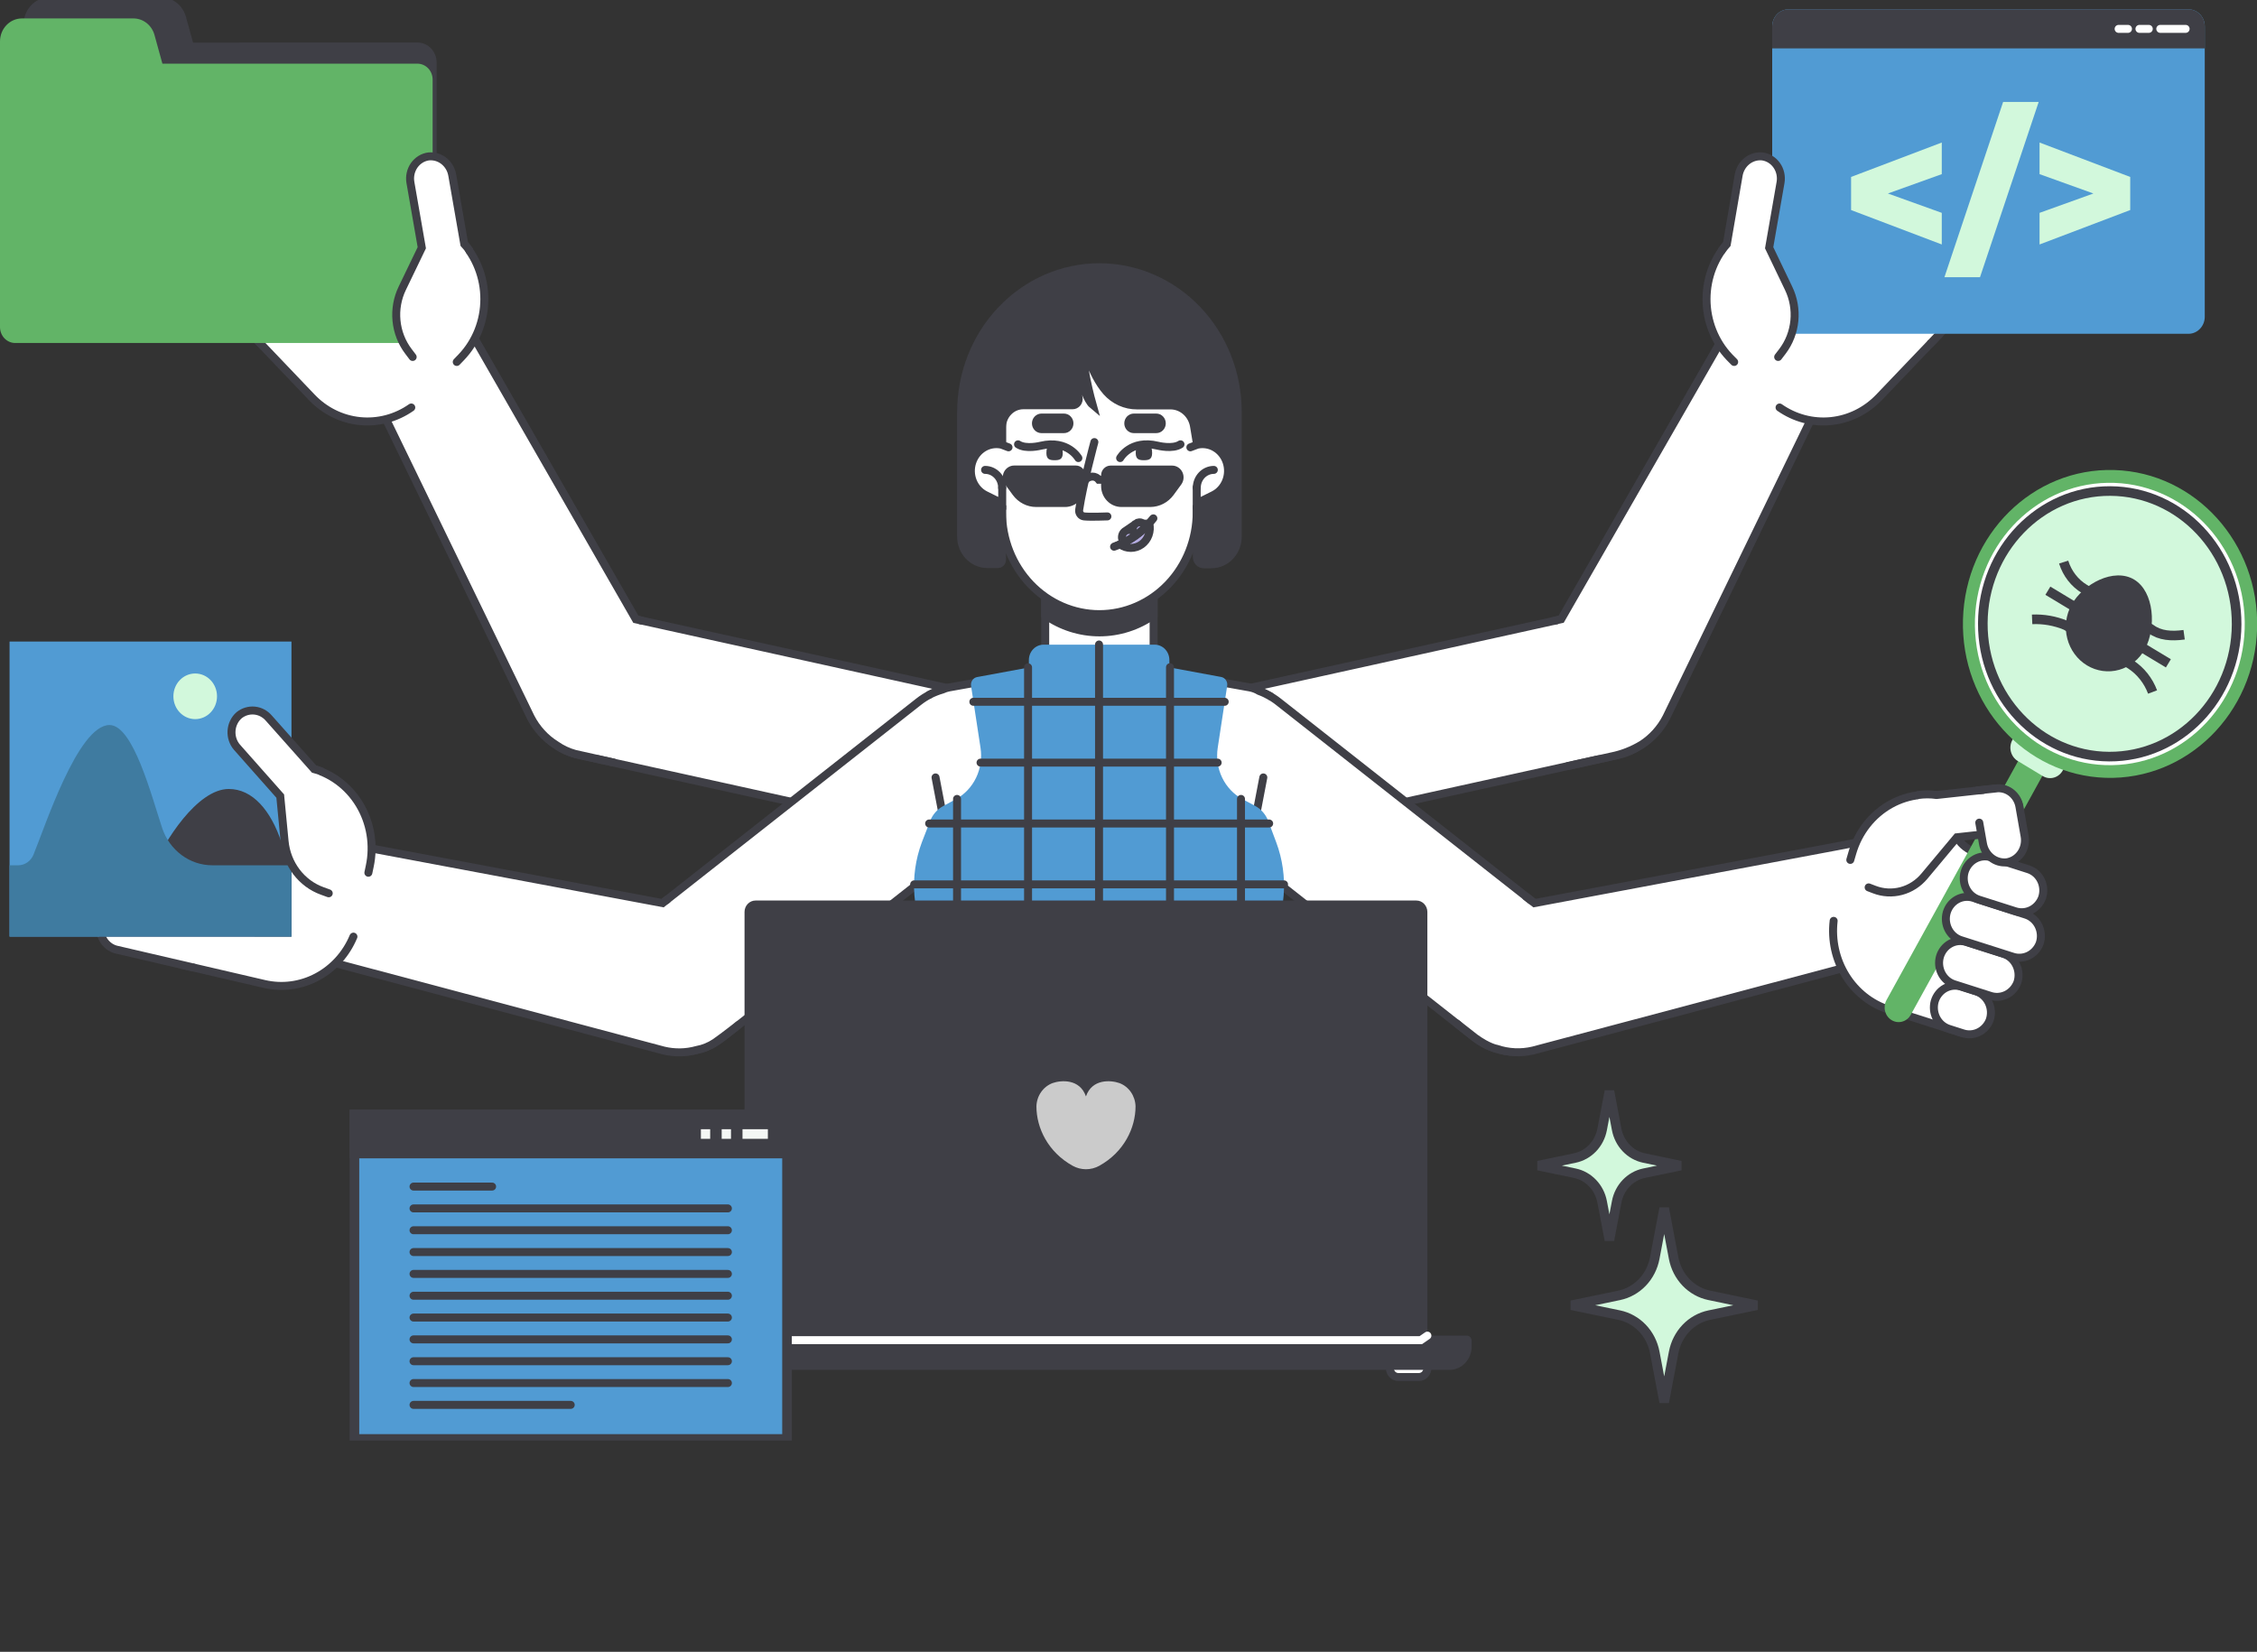 <?xml version="1.0" encoding="utf-8"?>
<svg xmlns="http://www.w3.org/2000/svg" fill="none" height="100%" overflow="visible" preserveAspectRatio="none" style="display: block;" viewBox="0 0 235 172" width="100%">
<rect x="0" y="0" width="235" height="172" fill="#333333" stroke="none"/>
<g id="Frame 8">
<g clip-path="url(#clip0_0_411)" id="staff-augmentation 1">
<path d="M54.723 69.684C54.917 68.712 55.292 67.79 55.827 66.97C56.362 66.15 57.046 65.448 57.841 64.905C58.635 64.362 59.524 63.989 60.457 63.806C61.39 63.623 62.348 63.635 63.276 63.84L98.834 71.687C100.707 72.097 102.347 73.269 103.394 74.944C104.441 76.62 104.809 78.662 104.417 80.622C104.025 82.582 102.905 84.299 101.304 85.394C99.703 86.49 97.751 86.875 95.879 86.465L60.308 78.622C59.38 78.419 58.5 78.027 57.717 77.468C56.934 76.909 56.264 76.194 55.746 75.364C55.227 74.534 54.87 73.605 54.694 72.631C54.519 71.656 54.529 70.655 54.723 69.684Z" fill="white" id="Vector" stroke="#3F3F46" stroke-linecap="round" stroke-width="0.83"/>
<path d="M65.17 106.504C64.019 104.905 63.521 102.892 63.787 100.909C64.053 98.926 65.061 97.135 66.589 95.929L95.647 73.072C96.404 72.476 97.265 72.041 98.182 71.793C99.099 71.544 100.054 71.488 100.992 71.626C101.93 71.763 102.833 72.093 103.649 72.596C104.466 73.099 105.179 73.766 105.749 74.558C106.319 75.349 106.735 76.251 106.972 77.21C107.209 78.17 107.264 79.169 107.132 80.151C107 81.132 106.685 82.077 106.204 82.931C105.723 83.786 105.087 84.532 104.33 85.129L75.272 108.002C74.515 108.599 73.653 109.033 72.736 109.281C71.818 109.528 70.863 109.584 69.924 109.445C68.986 109.306 68.083 108.974 67.268 108.47C66.452 107.965 65.739 107.297 65.17 106.504Z" fill="white" id="Vector_2" stroke="#3F3F46" stroke-linecap="round" stroke-width="0.83"/>
<path d="M174.033 69.684C173.84 68.712 173.465 67.79 172.93 66.97C172.395 66.15 171.71 65.448 170.916 64.905C170.121 64.362 169.232 63.989 168.299 63.806C167.367 63.623 166.409 63.635 165.48 63.84L129.907 71.687C128.034 72.097 126.394 73.269 125.347 74.946C124.3 76.622 123.933 78.664 124.325 80.624C124.717 82.584 125.837 84.3 127.439 85.395C129.041 86.491 130.993 86.876 132.865 86.465L168.436 78.622C169.364 78.419 170.246 78.028 171.029 77.469C171.813 76.911 172.484 76.196 173.004 75.366C173.524 74.537 173.882 73.608 174.059 72.633C174.235 71.658 174.227 70.656 174.033 69.684Z" fill="white" id="Vector_3" stroke="#3F3F46" stroke-linecap="round" stroke-width="0.83"/>
<path d="M163.586 106.504C164.738 104.905 165.235 102.892 164.969 100.909C164.703 98.926 163.695 97.135 162.167 95.929L133.109 73.072C132.353 72.475 131.491 72.04 130.574 71.792C129.657 71.543 128.702 71.487 127.764 71.624C126.826 71.762 125.922 72.092 125.106 72.595C124.29 73.098 123.576 73.764 123.006 74.556C122.435 75.347 122.019 76.249 121.782 77.209C121.545 78.168 121.49 79.168 121.622 80.15C121.753 81.131 122.069 82.076 122.549 82.931C123.03 83.785 123.667 84.532 124.423 85.129L153.481 108.002C154.238 108.598 155.101 109.033 156.019 109.28C156.936 109.527 157.892 109.583 158.83 109.444C159.768 109.304 160.671 108.973 161.488 108.469C162.304 107.964 163.017 107.297 163.586 106.504Z" fill="white" id="Vector_4" stroke="#3F3F46" stroke-linecap="round" stroke-width="0.83"/>
<path d="M116.611 50.408H112.332C110.397 50.408 108.828 52.049 108.828 54.074V70.284C108.828 72.309 110.397 73.951 112.332 73.951H116.611C118.546 73.951 120.115 72.309 120.115 70.284V54.074C120.115 52.049 118.546 50.408 116.611 50.408Z" fill="white" id="Vector_5" stroke="#3F3F46" stroke-linecap="round" stroke-width="0.83"/>
<path d="M116.615 50.408H112.332C111.403 50.408 110.511 50.794 109.854 51.482C109.197 52.169 108.828 53.102 108.828 54.074V64.052C110.498 65.223 112.462 65.848 114.472 65.848C116.481 65.848 118.446 65.223 120.115 64.052V54.074C120.115 53.102 119.746 52.17 119.09 51.483C118.434 50.795 117.543 50.409 116.615 50.408Z" fill="#3F3F46" id="Vector_6" stroke="#3F3F46" stroke-linecap="round" stroke-width="0.83"/>
<path d="M114.47 63.95C111.782 63.95 109.203 62.832 107.302 60.843C105.401 58.853 104.333 56.155 104.333 53.342V38.984C104.333 37.751 104.565 36.529 105.015 35.389C105.466 34.25 106.127 33.214 106.961 32.341C107.794 31.469 108.783 30.777 109.872 30.305C110.961 29.833 112.129 29.59 113.307 29.59H115.623C118.004 29.59 120.288 30.579 121.971 32.341C123.655 34.103 124.601 36.493 124.601 38.984V53.342C124.601 56.154 123.533 58.851 121.634 60.84C119.734 62.829 117.157 63.948 114.47 63.95Z" fill="white" id="Vector_7" stroke="#3F3F46" stroke-linecap="round" stroke-width="0.83"/>
<path d="M100.069 42.873V55.867C100.069 56.628 100.358 57.357 100.872 57.895C101.386 58.433 102.083 58.735 102.81 58.735H103.902C104.015 58.735 104.124 58.688 104.204 58.605C104.284 58.522 104.329 58.409 104.33 58.291V44.52C104.33 43.905 104.564 43.315 104.98 42.88C105.395 42.444 105.959 42.2 106.547 42.2H111.663C111.761 42.203 111.857 42.182 111.946 42.139C112.034 42.097 112.112 42.033 112.174 41.954C112.235 41.875 112.278 41.782 112.299 41.683C112.321 41.583 112.32 41.48 112.297 41.381C111.98 39.936 111.381 36.985 111.625 35.845C111.625 35.845 112.687 41.248 113.76 42.144C113.76 42.144 112.344 37.128 112.864 35.716C112.864 35.716 113.517 38.855 115.211 40.781C115.616 41.236 116.106 41.599 116.652 41.846C117.197 42.093 117.785 42.219 118.379 42.216H121.927C122.507 42.231 123.065 42.457 123.503 42.856C123.94 43.255 124.231 43.801 124.325 44.401L124.613 46.135V58.002C124.613 58.203 124.689 58.395 124.825 58.537C124.96 58.679 125.144 58.758 125.335 58.758H126.134C126.86 58.758 127.557 58.456 128.071 57.918C128.585 57.381 128.874 56.651 128.874 55.891V42.896C128.874 38.899 127.357 35.066 124.656 32.24C121.955 29.414 118.292 27.826 114.473 27.826C110.654 27.826 106.991 29.414 104.29 32.24C101.59 35.066 100.073 38.899 100.073 42.896L100.069 42.873Z" fill="#3F3F46" id="Vector_8" stroke="#3F3F46" stroke-linecap="round" stroke-width="0.83"/>
<path d="M113.947 46.032C113.947 46.032 112.763 50.411 112.363 53.083C112.351 53.163 112.355 53.245 112.374 53.324C112.393 53.402 112.427 53.476 112.474 53.54C112.521 53.605 112.581 53.659 112.648 53.699C112.716 53.738 112.79 53.764 112.867 53.773C113.463 53.845 115.303 53.773 115.303 53.773" id="Vector_9" stroke="#3F3F46" stroke-linecap="round" stroke-width="0.83"/>
<path d="M120.391 44.686H118.053C117.977 44.686 117.902 44.67 117.832 44.64C117.762 44.61 117.699 44.565 117.645 44.509C117.592 44.453 117.549 44.387 117.52 44.314C117.491 44.24 117.476 44.162 117.476 44.083C117.476 44.004 117.491 43.925 117.52 43.852C117.549 43.779 117.592 43.712 117.645 43.656C117.699 43.6 117.762 43.556 117.832 43.525C117.902 43.495 117.977 43.479 118.053 43.479H120.391C120.466 43.479 120.541 43.495 120.611 43.525C120.681 43.556 120.745 43.6 120.798 43.656C120.852 43.712 120.894 43.779 120.923 43.852C120.952 43.925 120.967 44.004 120.967 44.083C120.967 44.162 120.952 44.24 120.923 44.314C120.894 44.387 120.852 44.453 120.798 44.509C120.745 44.565 120.681 44.61 120.611 44.64C120.541 44.67 120.466 44.686 120.391 44.686Z" fill="#3F3F46" id="Vector_10" stroke="#3F3F46" stroke-linecap="round" stroke-width="0.83"/>
<path d="M110.776 44.686H108.439C108.363 44.686 108.288 44.67 108.218 44.64C108.148 44.61 108.084 44.565 108.031 44.509C107.977 44.453 107.935 44.387 107.906 44.314C107.877 44.24 107.862 44.162 107.862 44.083C107.862 44.004 107.877 43.925 107.906 43.852C107.935 43.779 107.977 43.712 108.031 43.656C108.084 43.6 108.148 43.556 108.218 43.525C108.288 43.495 108.363 43.479 108.439 43.479H110.776C110.852 43.479 110.927 43.495 110.997 43.525C111.067 43.556 111.131 43.6 111.184 43.656C111.238 43.712 111.28 43.779 111.309 43.852C111.338 43.925 111.353 44.004 111.353 44.083C111.353 44.162 111.338 44.24 111.309 44.314C111.28 44.387 111.238 44.453 111.184 44.509C111.131 44.565 111.067 44.61 110.997 44.64C110.927 44.67 110.852 44.686 110.776 44.686Z" fill="#3F3F46" id="Vector_11" stroke="#3F3F46" stroke-linecap="round" stroke-width="0.83"/>
<path d="M119.96 47.176C119.96 47.855 119.576 47.922 119.104 47.922C118.632 47.922 118.252 47.855 118.252 47.176C118.252 46.264 118.636 46.264 119.104 46.264C119.573 46.264 119.96 46.274 119.96 47.176Z" fill="#3F3F46" id="Vector_12"/>
<path d="M116.627 47.699C116.627 47.699 117.72 45.73 120.536 46.407C120.536 46.407 122.095 46.808 122.912 46.264" id="Vector_13" stroke="#3F3F46" stroke-linecap="round" stroke-width="0.83"/>
<path d="M108.952 47.176C108.952 47.855 109.332 47.922 109.804 47.922C110.276 47.922 110.656 47.855 110.656 47.176C110.656 46.264 110.276 46.264 109.804 46.264C109.332 46.264 108.952 46.274 108.952 47.176Z" fill="#3F3F46" id="Vector_14"/>
<path d="M112.281 47.699C112.281 47.699 111.188 45.747 108.372 46.41C108.372 46.41 106.814 46.811 105.999 46.267" id="Vector_15" stroke="#3F3F46" stroke-linecap="round" stroke-width="0.83"/>
<path d="M118.246 54.528C118.129 54.614 118.038 54.733 117.985 54.871C117.931 55.009 117.918 55.161 117.945 55.307C117.804 55.211 117.636 55.169 117.469 55.187C117.302 55.206 117.146 55.285 117.028 55.41C116.91 55.535 116.837 55.699 116.821 55.874C116.805 56.049 116.848 56.224 116.941 56.37C117.035 56.516 117.174 56.624 117.335 56.675C117.496 56.726 117.669 56.718 117.824 56.651C117.979 56.584 118.108 56.462 118.188 56.308C118.267 56.153 118.294 55.974 118.262 55.801C118.373 55.875 118.501 55.915 118.633 55.918C118.764 55.922 118.894 55.887 119.009 55.82C119.123 55.752 119.218 55.653 119.283 55.533C119.348 55.414 119.381 55.278 119.378 55.14C119.376 55.002 119.337 54.868 119.268 54.752C119.198 54.635 119.099 54.54 118.982 54.477C118.865 54.415 118.734 54.386 118.603 54.395C118.471 54.404 118.345 54.45 118.237 54.528H118.246Z" fill="#B6ADE3" id="Vector_16" stroke="#3F3F46" stroke-linecap="round" stroke-width="0.83"/>
<path d="M116.618 56.686C116.948 56.926 117.34 57.054 117.741 57.054C118.143 57.055 118.535 56.927 118.866 56.688C119.196 56.45 119.45 56.111 119.592 55.718C119.734 55.325 119.759 54.896 119.662 54.489C118.804 55.434 117.767 56.183 116.618 56.686Z" fill="#B6ADE3" id="Vector_17" stroke="#3F3F46" stroke-linecap="round" stroke-width="0.83"/>
<path d="M115.997 56.928C117.607 56.383 119.03 55.356 120.09 53.975" id="Vector_18" stroke="#3F3F46" stroke-linecap="round" stroke-width="0.83"/>
<path d="M126.349 51.545L124.176 52.622C123.859 52.792 123.512 52.894 123.157 52.922C122.802 52.949 122.445 52.902 122.107 52.782C121.77 52.662 121.458 52.473 121.192 52.225C120.926 51.977 120.71 51.676 120.557 51.339C120.404 51.002 120.318 50.636 120.303 50.264C120.287 49.891 120.344 49.519 120.469 49.17C120.594 48.82 120.784 48.501 121.029 48.23C121.274 47.959 121.569 47.743 121.895 47.593L124.062 46.516C124.379 46.346 124.726 46.244 125.081 46.216C125.436 46.189 125.793 46.236 126.131 46.356C126.469 46.476 126.78 46.665 127.046 46.913C127.312 47.161 127.528 47.462 127.681 47.799C127.834 48.136 127.92 48.502 127.935 48.874C127.951 49.247 127.894 49.619 127.769 49.968C127.645 50.318 127.454 50.637 127.209 50.908C126.964 51.179 126.669 51.395 126.343 51.545H126.349Z" fill="white" id="Vector_19"/>
<path d="M123.942 46.579L124.67 46.304C125.307 46.168 125.969 46.28 126.531 46.62C127.094 46.959 127.519 47.503 127.725 48.147C127.932 48.792 127.906 49.493 127.652 50.119C127.399 50.745 126.935 51.252 126.349 51.545L124.601 52.413V50.756" id="Vector_20" stroke="#3F3F46" stroke-linecap="round" stroke-width="0.83"/>
<path d="M124.61 50.789C124.61 50.296 124.797 49.824 125.129 49.475C125.462 49.127 125.913 48.93 126.384 48.929" id="Vector_21" stroke="#3F3F46" stroke-linecap="round" stroke-width="0.83"/>
<path d="M102.6 51.545L104.767 52.622C105.402 52.921 106.123 52.947 106.776 52.696C107.43 52.445 107.963 51.935 108.261 51.278C108.56 50.62 108.601 49.866 108.375 49.177C108.148 48.488 107.673 47.92 107.051 47.593L104.881 46.516C104.248 46.226 103.531 46.206 102.884 46.459C102.236 46.712 101.708 47.22 101.411 47.873C101.115 48.527 101.073 49.276 101.295 49.961C101.517 50.647 101.985 51.214 102.6 51.545Z" fill="white" id="Vector_22"/>
<path d="M105.008 46.579L104.279 46.304C103.643 46.168 102.981 46.28 102.418 46.62C101.856 46.959 101.431 47.503 101.225 48.147C101.018 48.792 101.044 49.493 101.297 50.119C101.551 50.745 102.014 51.252 102.6 51.545L104.352 52.413V50.756" id="Vector_23" stroke="#3F3F46" stroke-linecap="round" stroke-width="0.83"/>
<path d="M104.343 50.789C104.343 50.296 104.155 49.823 103.822 49.474C103.489 49.125 103.037 48.929 102.566 48.929" id="Vector_24" stroke="#3F3F46" stroke-linecap="round" stroke-width="0.83"/>
<path d="M119.77 52.377H116.757C116.307 52.376 115.876 52.188 115.559 51.855C115.241 51.522 115.062 51.071 115.062 50.6V49.489C115.064 49.334 115.123 49.185 115.228 49.074C115.333 48.963 115.474 48.9 115.623 48.896H122.044C122.189 48.896 122.331 48.939 122.453 49.019C122.576 49.099 122.675 49.214 122.739 49.349C122.803 49.485 122.829 49.637 122.815 49.788C122.801 49.938 122.747 50.082 122.659 50.202L121.857 51.3C121.611 51.633 121.294 51.904 120.932 52.091C120.571 52.277 120.173 52.375 119.77 52.377Z" fill="#3F3F46" id="Vector_25" stroke="#3F3F46" stroke-linecap="round" stroke-width="0.83"/>
<path d="M107.884 52.377H110.897C111.347 52.377 111.779 52.19 112.097 51.856C112.416 51.523 112.595 51.071 112.595 50.6V49.489C112.595 49.33 112.534 49.178 112.427 49.065C112.319 48.953 112.173 48.889 112.021 48.889H105.597C105.452 48.89 105.311 48.932 105.188 49.013C105.065 49.093 104.966 49.207 104.902 49.343C104.839 49.479 104.812 49.63 104.826 49.781C104.84 49.932 104.895 50.075 104.983 50.196L105.787 51.293C106.034 51.63 106.351 51.903 106.715 52.091C107.079 52.279 107.479 52.377 107.884 52.377Z" fill="#3F3F46" id="Vector_26" stroke="#3F3F46" stroke-linecap="round" stroke-width="0.83"/>
<path d="M112.595 49.957H113.016C113.11 49.854 113.223 49.772 113.349 49.715C113.474 49.658 113.608 49.627 113.745 49.625C113.874 49.623 114.002 49.652 114.118 49.71C114.235 49.767 114.338 49.852 114.419 49.957H115.053" id="Vector_27" stroke="#3F3F46" stroke-linecap="round" stroke-width="0.83"/>
<path d="M120.115 69.79L130.093 71.574C130.5 71.647 130.889 71.805 131.236 72.038C131.584 72.27 131.883 72.574 132.117 72.93C132.35 73.286 132.513 73.687 132.596 74.11C132.679 74.533 132.68 74.969 132.599 75.393L130.854 84.532L132.19 87.665C132.978 89.52 133.273 91.564 133.042 93.58C132.812 95.596 132.066 97.51 130.882 99.118L130.423 99.741L129.156 108.284L128.57 120.003H100.377L99.784 108.274L98.517 99.731L98.064 99.118C96.878 97.511 96.131 95.597 95.9 93.58C95.67 91.564 95.966 89.52 96.756 87.665L98.093 84.532L96.344 75.403C96.264 74.979 96.265 74.543 96.349 74.12C96.432 73.697 96.595 73.296 96.829 72.94C97.063 72.584 97.362 72.28 97.71 72.047C98.058 71.815 98.446 71.657 98.853 71.584L108.828 69.8L120.115 69.79Z" fill="white" id="Vector_28"/>
<path d="M132.263 72.496C131.896 72.283 131.513 72.103 131.117 71.959C130.8 71.768 130.454 71.638 130.093 71.574L120.115 69.79H108.828L98.853 71.574C98.6 71.619 98.353 71.697 98.118 71.806C97.644 71.944 97.184 72.128 96.743 72.356" id="Vector_29" stroke="#3F3F46" stroke-linecap="round" stroke-width="0.83"/>
<path d="M131.538 80.952L130.854 84.532L132.19 87.665C132.978 89.52 133.273 91.564 133.042 93.58C132.812 95.596 132.066 97.51 130.882 99.118L130.423 99.741L129.156 108.284L128.57 120.003H100.377L99.784 108.274L98.517 99.731L98.064 99.118C96.878 97.511 96.131 95.597 95.9 93.58C95.67 91.564 95.966 89.52 96.756 87.665L98.093 84.532L97.409 80.952" id="Vector_30" stroke="#3F3F46" stroke-linecap="round" stroke-width="0.83"/>
<path d="M132.881 87.708L132.054 85.5C131.799 84.82 131.317 84.26 130.698 83.922L129.355 83.206C128.447 82.711 127.711 81.93 127.25 80.973C126.79 80.015 126.628 78.931 126.789 77.872L127.775 71.408C127.807 71.199 127.758 70.984 127.639 70.812C127.52 70.64 127.341 70.524 127.141 70.49L121.756 69.496V68.726C121.756 68.303 121.595 67.896 121.309 67.597C121.022 67.297 120.634 67.129 120.229 67.129H108.654C108.249 67.129 107.861 67.297 107.574 67.597C107.288 67.896 107.127 68.303 107.127 68.726V69.505L101.742 70.5C101.542 70.535 101.362 70.651 101.244 70.824C101.125 70.997 101.076 71.211 101.108 71.421L102.094 77.882C102.255 78.941 102.093 80.025 101.633 80.983C101.173 81.94 100.436 82.721 99.528 83.216L98.185 83.949C97.566 84.287 97.084 84.847 96.829 85.527L95.983 87.708C95.326 89.464 95.061 91.354 95.21 93.233C95.358 95.113 95.915 96.932 96.838 98.551L97.7 100.063L98.774 108.268L99.407 119.986H129.457L130.09 108.268L131.164 100.063L132.026 98.551C132.949 96.932 133.506 95.113 133.654 93.233C133.803 91.354 133.538 89.464 132.881 87.708Z" fill="#519BD3" id="Vector_31"/>
<path d="M101.346 73.076H127.518" id="Vector_32" stroke="#3F3F46" stroke-linecap="round" stroke-width="0.83"/>
<path d="M102.094 79.411H126.783" id="Vector_33" stroke="#3F3F46" stroke-linecap="round" stroke-width="0.83"/>
<path d="M96.743 85.749H132.146" id="Vector_34" stroke="#3F3F46" stroke-linecap="round" stroke-width="0.83"/>
<path d="M95.182 92.087H133.695" id="Vector_35" stroke="#3F3F46" stroke-linecap="round" stroke-width="0.83"/>
<path d="M96.781 98.425H132.095" id="Vector_36" stroke="#3F3F46" stroke-linecap="round" stroke-width="0.83"/>
<path d="M98.327 104.764H130.493" id="Vector_37" stroke="#3F3F46" stroke-linecap="round" stroke-width="0.83"/>
<path d="M98.939 111.102H129.938" id="Vector_38" stroke="#3F3F46" stroke-linecap="round" stroke-width="0.83"/>
<path d="M99.278 117.44H129.599" id="Vector_39" stroke="#3F3F46" stroke-linecap="round" stroke-width="0.83"/>
<path d="M99.648 83.19V119.986" id="Vector_40" stroke="#3F3F46" stroke-linecap="round" stroke-width="0.83"/>
<path d="M107.042 69.486V119.986" id="Vector_41" stroke="#3F3F46" stroke-linecap="round" stroke-width="0.83"/>
<path d="M114.432 67.109V119.986" id="Vector_42" stroke="#3F3F46" stroke-linecap="round" stroke-width="0.83"/>
<path d="M121.822 69.476V119.986" id="Vector_43" stroke="#3F3F46" stroke-linecap="round" stroke-width="0.83"/>
<path d="M129.213 83.19V119.986" id="Vector_44" stroke="#3F3F46" stroke-linecap="round" stroke-width="0.83"/>
<path d="M65.031 77.737C65.864 77.264 66.6 76.625 67.197 75.856C67.794 75.086 68.24 74.201 68.51 73.25C68.781 72.3 68.869 71.303 68.771 70.317C68.673 69.331 68.39 68.375 67.939 67.503L49.319 35.076C47.418 31.41 44.307 29.046 40.804 31.032C37.3 33.017 36.904 37.128 38.802 40.774L55.252 74.683C55.702 75.556 56.312 76.327 57.048 76.953C57.783 77.579 58.629 78.047 59.537 78.331C60.445 78.614 61.398 78.708 62.34 78.606C63.283 78.504 64.197 78.208 65.031 77.737Z" fill="white" id="Vector_45"/>
<path d="M66.811 64.622L66.209 64.49L49.319 35.076C47.418 31.41 44.307 29.046 40.804 31.032C37.3 33.017 36.904 37.128 38.802 40.774L55.252 74.683C55.867 75.879 56.782 76.877 57.897 77.571C58.502 77.995 59.172 78.31 59.877 78.502C60.916 78.744 63.897 79.401 63.897 79.401" id="Vector_46" stroke="#3F3F46" stroke-linecap="round" stroke-width="0.83"/>
<path d="M77.746 103.686C77.955 102.719 77.98 101.719 77.819 100.741C77.658 99.764 77.315 98.83 76.809 97.992C76.303 97.153 75.644 96.428 74.87 95.856C74.096 95.284 73.222 94.878 72.298 94.659L36.718 87.983C32.831 87.065 29.08 87.963 28.203 92.031C27.325 96.098 30.015 99.108 33.904 100.027L69.12 109.395C70.045 109.613 71.002 109.639 71.936 109.47C72.87 109.301 73.763 108.941 74.564 108.411C75.365 107.881 76.058 107.191 76.604 106.38C77.15 105.569 77.538 104.654 77.746 103.686Z" fill="white" id="Vector_47"/>
<path d="M69.463 93.672L68.994 94.04L36.718 87.983C32.831 87.065 29.08 87.963 28.203 92.031C27.325 96.098 30.015 99.108 33.904 100.027L69.12 109.395C70.255 109.665 71.436 109.643 72.561 109.328C73.231 109.207 73.872 108.946 74.445 108.563C75.348 107.936 76.869 106.739 76.869 106.739" id="Vector_48" stroke="#3F3F46" stroke-linecap="round" stroke-width="0.83"/>
<path d="M163.725 77.737C162.892 77.264 162.156 76.625 161.559 75.856C160.962 75.086 160.516 74.201 160.246 73.25C159.976 72.3 159.887 71.303 159.985 70.317C160.083 69.331 160.366 68.375 160.817 67.503L179.438 35.076C181.338 31.41 184.449 29.046 187.953 31.032C191.456 33.017 191.852 37.128 189.955 40.774L173.504 74.693C173.053 75.565 172.443 76.335 171.707 76.96C170.971 77.585 170.125 78.052 169.217 78.335C168.309 78.617 167.357 78.71 166.415 78.607C165.472 78.505 164.558 78.209 163.725 77.737Z" fill="white" id="Vector_49"/>
<path d="M163.234 79.769L167.745 78.774C168.866 78.553 169.942 78.135 170.929 77.538C172.013 76.845 172.902 75.864 173.504 74.693L189.955 40.774C191.855 37.108 191.456 33.007 187.953 31.022C184.449 29.036 181.335 31.4 179.438 35.066L162.547 64.48L161.828 64.639" id="Vector_50" stroke="#3F3F46" stroke-linecap="round" stroke-width="0.83"/>
<path d="M151.007 103.686C150.798 102.719 150.773 101.719 150.934 100.741C151.095 99.764 151.438 98.83 151.944 97.992C152.45 97.153 153.109 96.428 153.883 95.856C154.657 95.284 155.531 94.878 156.455 94.659L192.039 87.983C195.926 87.065 199.676 87.963 200.554 92.031C201.431 96.098 198.742 99.108 194.852 100.027L159.636 109.395C158.711 109.613 157.754 109.639 156.82 109.47C155.886 109.301 154.993 108.942 154.191 108.412C153.39 107.881 152.696 107.191 152.15 106.38C151.603 105.57 151.215 104.654 151.007 103.686Z" fill="white" id="Vector_51"/>
<path d="M151.694 106.584L153.576 108.062C154.989 109.083 155.822 109.206 155.822 109.206C157.05 109.623 158.364 109.686 159.623 109.388L194.842 100.027C198.729 99.108 201.419 96.098 200.544 92.031C199.67 87.963 195.916 87.058 192.029 87.983L159.763 94.04L158.904 93.377" id="Vector_52" stroke="#3F3F46" stroke-linecap="round" stroke-width="0.83"/>
<path d="M180.081 37.197L184.066 41.371C185.601 42.977 187.684 43.88 189.855 43.88C192.026 43.88 194.108 42.977 195.644 41.371L201.685 35.049L189.232 22.021L186.495 24.882C186.103 25.293 185.61 25.582 185.07 25.717C184.53 25.852 183.965 25.827 183.438 25.645L180.511 24.63L180.081 25.084C178.546 26.691 177.684 28.869 177.684 31.141C177.684 33.413 178.546 35.591 180.081 37.197Z" fill="white" id="Vector_53"/>
<path d="M185.288 42.432C186.864 43.539 188.758 44.039 190.647 43.847C192.535 43.655 194.302 42.782 195.644 41.378L201.685 35.056L189.232 22.028L186.495 24.889C186.103 25.3 185.61 25.589 185.07 25.724C184.53 25.858 183.965 25.833 183.438 25.651L180.511 24.637L180.081 25.091C178.546 26.698 177.684 28.876 177.684 31.148C177.684 33.419 178.546 35.598 180.081 37.204L180.562 37.691" id="Vector_54" stroke="#3F3F46" stroke-linecap="round" stroke-width="0.83"/>
<path d="M197.944 32.447L201.057 35.706L206.854 29.649C207.267 29.218 207.499 28.632 207.499 28.022C207.499 27.411 207.267 26.826 206.854 26.394C206.442 25.962 205.883 25.72 205.299 25.72C204.716 25.72 204.156 25.962 203.744 26.394L197.944 32.447Z" fill="white" id="Vector_55"/>
<path d="M201.057 35.706L206.854 29.649C207.267 29.218 207.499 28.632 207.499 28.022C207.499 27.411 207.267 26.826 206.854 26.394C206.442 25.962 205.883 25.72 205.299 25.72C204.716 25.72 204.156 25.962 203.744 26.394L197.944 32.447" id="Vector_56" stroke="#3F3F46" stroke-linecap="round" stroke-width="0.83"/>
<path d="M194.833 29.189L197.944 32.447L206.398 23.603C206.645 23.4 206.847 23.145 206.992 22.854C207.137 22.564 207.222 22.244 207.24 21.917C207.259 21.59 207.211 21.262 207.1 20.955C206.988 20.649 206.816 20.37 206.595 20.139C206.373 19.907 206.107 19.727 205.814 19.61C205.521 19.494 205.208 19.444 204.895 19.463C204.583 19.482 204.277 19.571 204 19.723C203.722 19.875 203.478 20.086 203.284 20.344L194.833 29.189Z" fill="white" id="Vector_57"/>
<path d="M197.944 32.447L206.398 23.603C206.645 23.4 206.847 23.145 206.992 22.854C207.137 22.564 207.222 22.244 207.24 21.917C207.259 21.59 207.211 21.262 207.1 20.955C206.988 20.649 206.816 20.37 206.595 20.139C206.373 19.907 206.107 19.727 205.814 19.61C205.521 19.494 205.208 19.444 204.895 19.463C204.583 19.482 204.277 19.571 204 19.723C203.722 19.875 203.478 20.086 203.284 20.344L194.833 29.189" id="Vector_58" stroke="#3F3F46" stroke-linecap="round" stroke-width="0.83"/>
<path d="M191.719 25.933L194.833 29.189L204.475 19.098C204.689 18.886 204.86 18.631 204.978 18.349C205.096 18.067 205.159 17.764 205.163 17.456C205.167 17.148 205.112 16.842 205.001 16.557C204.89 16.272 204.726 16.012 204.518 15.795C204.31 15.577 204.062 15.405 203.789 15.29C203.516 15.174 203.224 15.117 202.93 15.121C202.636 15.126 202.345 15.192 202.076 15.316C201.807 15.439 201.564 15.618 201.362 15.842L191.719 25.933Z" fill="white" id="Vector_59"/>
<path d="M194.833 29.189L204.475 19.098C204.689 18.886 204.86 18.631 204.978 18.349C205.096 18.067 205.159 17.764 205.163 17.456C205.167 17.148 205.112 16.842 205.001 16.557C204.89 16.272 204.726 16.012 204.518 15.795C204.31 15.577 204.062 15.405 203.789 15.29C203.516 15.174 203.224 15.117 202.93 15.121C202.636 15.126 202.345 15.192 202.076 15.316C201.807 15.439 201.564 15.618 201.362 15.842L191.719 25.933" id="Vector_60" stroke="#3F3F46" stroke-linecap="round" stroke-width="0.83"/>
<path d="M188.605 22.674L191.719 25.933L200.171 17.085C200.375 16.872 200.537 16.618 200.647 16.339C200.758 16.059 200.815 15.76 200.815 15.458C200.815 15.155 200.758 14.856 200.647 14.577C200.537 14.298 200.375 14.044 200.171 13.83C199.966 13.616 199.724 13.447 199.457 13.331C199.19 13.216 198.904 13.156 198.615 13.156C198.326 13.156 198.04 13.216 197.773 13.331C197.507 13.447 197.264 13.616 197.06 13.83L188.605 22.674Z" fill="white" id="Vector_61"/>
<path d="M191.719 25.933L200.171 17.085C200.375 16.872 200.537 16.618 200.647 16.339C200.758 16.059 200.815 15.76 200.815 15.458C200.815 15.155 200.758 14.856 200.647 14.577C200.537 14.298 200.375 14.044 200.171 13.83C199.966 13.616 199.724 13.447 199.457 13.331C199.19 13.216 198.904 13.156 198.615 13.156C198.326 13.156 198.04 13.216 197.773 13.331C197.507 13.447 197.264 13.616 197.06 13.83L188.605 22.674" id="Vector_62" stroke="#3F3F46" stroke-linecap="round" stroke-width="0.83"/>
<path d="M227.863 0.971H186.22C185.282 0.971 184.522 1.767 184.522 2.748V32.981C184.522 33.962 185.282 34.758 186.22 34.758H227.863C228.801 34.758 229.561 33.962 229.561 32.981V2.748C229.561 1.767 228.801 0.971 227.863 0.971Z" fill="#519BD3" id="Vector_63"/>
<path d="M202.179 18.133L196.569 20.148L202.179 22.164V25.456L192.736 21.872V18.425L202.179 14.841V18.133Z" fill="#D2F8DC" id="Vector_64"/>
<path d="M208.565 10.618H212.268L206.158 28.867H202.454L208.565 10.618Z" fill="#D2F8DC" id="Vector_65"/>
<path d="M221.8 18.425V21.872L212.36 25.456V22.164L217.967 20.148L212.36 18.133V14.841L221.8 18.425Z" fill="#D2F8DC" id="Vector_66"/>
<path d="M186.22 0.971H227.863C228.313 0.971 228.745 1.158 229.064 1.492C229.382 1.825 229.561 2.277 229.561 2.748V5.039H184.522V2.748C184.522 2.277 184.701 1.825 185.019 1.492C185.338 1.158 185.769 0.971 186.22 0.971Z" fill="#3F3F46" id="Vector_67"/>
<path d="M224.93 3.007H227.568" id="Vector_68" stroke="white" stroke-linecap="round" stroke-width="0.83"/>
<path d="M222.76 3.007H223.732" id="Vector_69" stroke="white" stroke-linecap="round" stroke-width="0.83"/>
<path d="M220.593 3.007H221.566" id="Vector_70" stroke="white" stroke-linecap="round" stroke-width="0.83"/>
<path d="M179.235 28.642L182.719 37.171H185.152L185.605 36.578C186.299 35.662 186.727 34.557 186.839 33.394C186.951 32.232 186.743 31.06 186.239 30.017L184.205 25.797L185.371 19.114C185.486 18.519 185.38 17.901 185.076 17.384C184.771 16.868 184.29 16.492 183.73 16.333C183.439 16.263 183.138 16.255 182.844 16.309C182.55 16.364 182.27 16.48 182.02 16.65C181.77 16.821 181.556 17.042 181.39 17.302C181.223 17.561 181.109 17.853 181.053 18.16L179.235 28.642Z" fill="white" id="Vector_71"/>
<path d="M185.143 37.171L185.596 36.578C186.289 35.662 186.717 34.557 186.83 33.394C186.942 32.232 186.734 31.06 186.229 30.017L184.205 25.797L185.393 18.988C185.445 18.679 185.436 18.363 185.367 18.058C185.299 17.752 185.172 17.465 184.994 17.212C184.817 16.96 184.592 16.748 184.334 16.588C184.076 16.429 183.789 16.327 183.492 16.287C182.917 16.231 182.343 16.404 181.885 16.773C181.427 17.142 181.12 17.679 181.025 18.276L179.796 25.426C179.618 25.627 179.451 25.837 179.295 26.056" id="Vector_72" stroke="#3F3F46" stroke-linecap="round" stroke-width="0.83"/>
<path d="M192.863 88.792L191.218 94.427C190.905 95.503 190.796 96.633 190.9 97.753C191.003 98.873 191.316 99.96 191.821 100.953C192.326 101.947 193.014 102.826 193.843 103.541C194.673 104.256 195.629 104.793 196.657 105.122L203.981 107.459L209.119 89.836L205.705 88.746C204.943 88.505 204.283 87.999 203.834 87.312C203.385 86.624 203.174 85.797 203.237 84.966L203.37 83.206L203.085 83.117C201.01 82.452 198.768 82.676 196.851 83.74C194.934 84.804 193.5 86.621 192.863 88.792Z" fill="white" id="Vector_73"/>
<path d="M190.921 95.886C190.686 97.887 191.132 99.91 192.182 101.601C193.231 103.292 194.815 104.542 196.657 105.132L203.981 107.469L209.119 89.836L205.705 88.746C204.943 88.505 204.282 87.999 203.834 87.312C203.385 86.624 203.174 85.797 203.237 84.966L203.37 83.206L203.085 83.117C202.057 82.788 200.977 82.675 199.907 82.783C198.837 82.891 197.798 83.219 196.849 83.748C195.9 84.276 195.06 84.995 194.376 85.864C193.693 86.732 193.18 87.733 192.866 88.809L192.653 89.541" id="Vector_74" stroke="#3F3F46" stroke-linecap="round" stroke-width="0.83"/>
<path d="M196.958 106.226C196.792 106.126 196.646 105.992 196.529 105.833C196.412 105.674 196.326 105.492 196.276 105.298C196.226 105.104 196.214 104.901 196.239 104.702C196.264 104.503 196.327 104.311 196.423 104.137L213.488 73.145L216.022 74.674L198.954 105.665C198.858 105.839 198.731 105.992 198.578 106.114C198.426 106.236 198.253 106.326 198.067 106.378C197.882 106.43 197.689 106.444 197.498 106.417C197.308 106.391 197.125 106.326 196.958 106.226Z" fill="#62B467" id="Vector_75"/>
<path d="M210.601 75.11L215.851 78.276L214.778 80.226C214.576 80.593 214.243 80.86 213.853 80.97C213.463 81.08 213.047 81.023 212.697 80.812L210.086 79.238C209.736 79.027 209.481 78.679 209.376 78.27C209.271 77.862 209.325 77.427 209.527 77.06L210.601 75.11Z" fill="#D2F8DC" id="Vector_76"/>
<path d="M235.012 65.427C235.254 56.577 228.594 49.197 220.137 48.943C211.68 48.69 204.628 55.659 204.386 64.509C204.144 73.359 210.803 80.739 219.26 80.993C227.718 81.246 234.77 74.277 235.012 65.427Z" fill="#62B467" id="Vector_77"/>
<path d="M219.912 79.675C227.67 79.539 233.853 72.847 233.723 64.729C233.593 56.61 227.199 50.139 219.441 50.275C211.683 50.411 205.499 57.103 205.629 65.221C205.759 73.34 212.154 79.811 219.912 79.675Z" fill="white" id="Vector_78"/>
<path d="M232.877 65.028C232.914 57.391 227.028 51.169 219.731 51.131C212.434 51.092 206.489 57.251 206.452 64.888C206.415 72.524 212.3 78.746 219.597 78.784C226.894 78.823 232.84 72.664 232.877 65.028Z" fill="#D2F8DC" id="Vector_79" stroke="#3F3F46"/>
<path d="M214.869 58.529C215.239 59.715 216.015 60.716 217.048 61.337L223.979 65.517C224.882 66.18 226.073 66.28 227.413 66.094" id="Vector_80" stroke="#3F3F46"/>
<path d="M213.225 61.51L225.772 69.074" id="Vector_81" stroke="#3F3F46"/>
<path d="M211.584 64.493C212.785 64.44 213.983 64.652 215.1 65.116L221.851 69.187C222.884 69.865 223.682 70.871 224.128 72.058" id="Vector_82" stroke="#3F3F46"/>
<path d="M223.327 67.593C223.038 68.118 222.653 68.578 222.193 68.948C221.734 69.317 221.21 69.588 220.651 69.746C220.091 69.903 219.508 69.944 218.934 69.865C218.359 69.787 217.805 69.591 217.303 69.288C216.801 68.986 216.361 68.583 216.008 68.102C215.655 67.622 215.396 67.073 215.246 66.488C214.942 65.306 215.099 64.046 215.683 62.985C216.899 60.78 220.118 59.083 222.215 60.353C224.312 61.622 224.527 65.388 223.327 67.593Z" fill="#3F3F46" id="Vector_83"/>
<path d="M201.447 104.253C201.282 104.837 201.342 105.466 201.616 106.004C201.89 106.542 202.355 106.945 202.911 107.127L204.355 107.588C204.904 107.774 205.499 107.735 206.022 107.48C206.544 107.225 206.955 106.772 207.171 106.212C207.27 105.919 207.311 105.607 207.293 105.297C207.274 104.986 207.196 104.683 207.063 104.404C206.93 104.126 206.745 103.878 206.518 103.677C206.292 103.475 206.029 103.322 205.746 103.229L204.184 102.732C203.628 102.561 203.031 102.625 202.519 102.909C202.008 103.193 201.623 103.676 201.447 104.253Z" fill="white" id="Vector_84" stroke="#3F3F46" stroke-linecap="round" stroke-width="0.83"/>
<path d="M201.989 99.609C201.823 100.193 201.884 100.822 202.158 101.36C202.432 101.897 202.897 102.301 203.452 102.483L207.219 103.686C207.769 103.873 208.367 103.835 208.892 103.58C209.416 103.325 209.829 102.871 210.048 102.311C210.146 102.017 210.188 101.706 210.169 101.395C210.15 101.084 210.072 100.781 209.939 100.503C209.806 100.224 209.621 99.977 209.395 99.775C209.169 99.573 208.906 99.421 208.622 99.327L204.735 98.087C204.178 97.914 203.578 97.976 203.065 98.26C202.551 98.545 202.165 99.029 201.989 99.609Z" fill="white" id="Vector_85" stroke="#3F3F46" stroke-linecap="round" stroke-width="0.83"/>
<path d="M202.695 95.018C202.53 95.602 202.59 96.231 202.864 96.768C203.138 97.306 203.603 97.71 204.159 97.892L209.544 99.609C210.094 99.798 210.693 99.76 211.218 99.505C211.743 99.25 212.156 98.795 212.373 98.233C212.471 97.939 212.513 97.628 212.494 97.318C212.475 97.007 212.397 96.704 212.264 96.425C212.131 96.147 211.946 95.899 211.72 95.697C211.494 95.495 211.231 95.343 210.947 95.25L205.442 93.483C204.883 93.31 204.282 93.374 203.768 93.661C203.254 93.948 202.869 94.436 202.695 95.018Z" fill="white" id="Vector_86" stroke="#3F3F46" stroke-linecap="round" stroke-width="0.83"/>
<path d="M204.558 90.794C204.391 91.379 204.452 92.009 204.726 92.547C204.999 93.086 205.465 93.49 206.021 93.672L209.788 94.872C210.338 95.06 210.936 95.023 211.462 94.768C211.987 94.513 212.4 94.058 212.617 93.496C212.718 93.203 212.762 92.891 212.744 92.579C212.727 92.268 212.649 91.963 212.516 91.684C212.382 91.405 212.196 91.157 211.969 90.956C211.741 90.754 211.476 90.604 211.191 90.513L207.304 89.269C206.747 89.096 206.147 89.159 205.633 89.444C205.119 89.729 204.733 90.214 204.558 90.794Z" fill="white" id="Vector_87" stroke="#3F3F46" stroke-linecap="round" stroke-width="0.83"/>
<path d="M199.737 82.994L200.202 87.575L208.309 86.674C208.6 86.647 208.883 86.559 209.141 86.416C209.4 86.273 209.628 86.078 209.814 85.842C210 85.606 210.138 85.333 210.222 85.04C210.306 84.747 210.333 84.439 210.302 84.135C210.271 83.831 210.183 83.536 210.042 83.268C209.901 83 209.711 82.764 209.482 82.574C209.253 82.384 208.99 82.244 208.709 82.161C208.427 82.078 208.133 82.055 207.843 82.092L199.737 82.994Z" fill="white" id="Vector_88"/>
<path d="M199.737 82.782C200.367 82.694 201.006 82.694 201.637 82.782L207.713 82.119C208.288 82.043 208.87 82.198 209.34 82.553C209.81 82.908 210.135 83.436 210.247 84.032C210.292 84.34 210.276 84.655 210.202 84.957C210.128 85.259 209.996 85.542 209.815 85.789C209.633 86.037 209.406 86.244 209.147 86.397C208.888 86.551 208.601 86.648 208.305 86.684L203.753 87.184L200.373 91.228C199.739 91.99 198.897 92.532 197.961 92.78C197.025 93.029 196.039 92.974 195.134 92.621L194.564 92.402" id="Vector_89" stroke="#3F3F46" stroke-linecap="round" stroke-width="0.83"/>
<path d="M207.694 82.122C207.122 82.237 206.616 82.584 206.286 83.086C205.955 83.589 205.827 84.207 205.93 84.807L206.459 87.791C206.553 88.388 206.86 88.925 207.318 89.294C207.776 89.663 208.351 89.837 208.926 89.78C209.222 89.737 209.506 89.633 209.762 89.473C210.018 89.313 210.24 89.1 210.416 88.848C210.592 88.596 210.717 88.309 210.784 88.005C210.852 87.701 210.86 87.385 210.808 87.078L210.26 83.952C210.146 83.356 209.814 82.831 209.334 82.489C208.854 82.147 208.265 82.015 207.694 82.122Z" fill="white" id="Vector_90"/>
<path d="M206.082 85.659L206.459 87.804C206.553 88.401 206.86 88.938 207.318 89.307C207.776 89.676 208.351 89.85 208.926 89.793C209.222 89.751 209.506 89.646 209.762 89.486C210.018 89.326 210.24 89.113 210.416 88.861C210.592 88.609 210.717 88.322 210.784 88.018C210.852 87.714 210.86 87.399 210.808 87.091L210.26 83.965C210.161 83.423 209.881 82.935 209.469 82.589C209.058 82.243 208.542 82.062 208.014 82.079C207.908 82.085 207.802 82.097 207.697 82.116L205.895 82.305" id="Vector_91" stroke="#3F3F46" stroke-linecap="round" stroke-width="0.83"/>
<path d="M77.521 142.107H81.411V142.462C81.411 142.707 81.318 142.942 81.153 143.116C80.987 143.289 80.762 143.387 80.528 143.387H78.402C78.168 143.387 77.943 143.289 77.777 143.116C77.611 142.942 77.518 142.707 77.518 142.462V142.107H77.521Z" fill="white" id="Vector_92" stroke="#3F3F46" stroke-linecap="round" stroke-width="0.83"/>
<path d="M144.716 142.107H148.622V142.462C148.622 142.707 148.529 142.942 148.363 143.116C148.197 143.289 147.972 143.387 147.738 143.387H145.596C145.362 143.387 145.137 143.289 144.971 143.116C144.806 142.942 144.713 142.707 144.713 142.462V142.107H144.716Z" fill="white" id="Vector_93" stroke="#3F3F46" stroke-linecap="round" stroke-width="0.83"/>
<path d="M78.662 93.771H147.478C147.781 93.771 148.071 93.897 148.284 94.121C148.498 94.344 148.618 94.648 148.618 94.965V140.556H77.521V94.965C77.521 94.648 77.641 94.344 77.855 94.121C78.069 93.897 78.359 93.771 78.662 93.771Z" fill="#3F3F46" id="Vector_94"/>
<path d="M113.07 114.168C113.703 112.318 115.652 112.464 116.554 112.779C117.035 112.959 117.452 113.287 117.752 113.719C118.051 114.152 118.219 114.669 118.233 115.203C118.233 117.447 117.033 119.96 114.467 121.388C114.038 121.627 113.559 121.751 113.073 121.751C112.587 121.751 112.109 121.627 111.679 121.388C109.113 119.96 107.913 117.447 107.913 115.203C107.927 114.668 108.095 114.151 108.396 113.719C108.696 113.286 109.114 112.959 109.595 112.779C110.491 112.464 112.433 112.318 113.07 114.168Z" fill="#CBCBCB" id="Vector_95"/>
<path d="M73.422 139.074H152.718C152.853 139.074 152.983 139.13 153.078 139.23C153.174 139.33 153.228 139.466 153.228 139.608V140.224C153.228 140.542 153.168 140.857 153.052 141.15C152.935 141.444 152.765 141.711 152.55 141.935C152.336 142.16 152.081 142.338 151.8 142.46C151.519 142.581 151.219 142.644 150.915 142.644H75.225C74.921 142.644 74.62 142.581 74.34 142.46C74.059 142.338 73.804 142.16 73.59 141.935C73.375 141.711 73.204 141.444 73.088 141.15C72.972 140.857 72.912 140.542 72.912 140.224V139.608C72.912 139.466 72.966 139.33 73.062 139.23C73.157 139.13 73.287 139.074 73.422 139.074Z" fill="#3F3F46" id="Vector_96"/>
<path d="M77.521 139.074L78.206 139.548H147.934L148.622 139.074" id="Vector_97" stroke="white" stroke-linecap="round" stroke-width="0.83"/>
<path d="M81.944 116.048H36.904V149.834H81.944V116.048Z" fill="#519BD3" id="Vector_98" stroke="#3F3F46"/>
<path d="M81.944 116.048H36.904V120.115H81.944V116.048Z" fill="#3F3F46" id="Vector_99" stroke="#3F3F46"/>
<path d="M77.309 118.083H79.951" id="Vector_100" stroke="#F4F7F5"/>
<path d="M75.142 118.083H76.112" id="Vector_101" stroke="#F4F7F5"/>
<path d="M72.976 118.083H73.945" id="Vector_102" stroke="#F4F7F5"/>
<path d="M43.056 123.556H51.239" id="Vector_103" stroke="#3F3F46" stroke-linecap="round" stroke-width="0.83"/>
<path d="M43.056 125.83H75.789" id="Vector_104" stroke="#3F3F46" stroke-linecap="round" stroke-width="0.83"/>
<path d="M43.056 128.104H75.789" id="Vector_105" stroke="#3F3F46" stroke-linecap="round" stroke-width="0.83"/>
<path d="M43.056 130.375H75.789" id="Vector_106" stroke="#3F3F46" stroke-linecap="round" stroke-width="0.83"/>
<path d="M43.056 132.649H75.789" id="Vector_107" stroke="#3F3F46" stroke-linecap="round" stroke-width="0.83"/>
<path d="M43.056 134.923H75.789" id="Vector_108" stroke="#3F3F46" stroke-linecap="round" stroke-width="0.83"/>
<path d="M43.056 137.194H75.789" id="Vector_109" stroke="#3F3F46" stroke-linecap="round" stroke-width="0.83"/>
<path d="M43.056 139.468H75.789" id="Vector_110" stroke="#3F3F46" stroke-linecap="round" stroke-width="0.83"/>
<path d="M43.056 141.742H75.789" id="Vector_111" stroke="#3F3F46" stroke-linecap="round" stroke-width="0.83"/>
<path d="M43.056 144.013H75.789" id="Vector_112" stroke="#3F3F46" stroke-linecap="round" stroke-width="0.83"/>
<path d="M43.056 146.287H59.424" id="Vector_113" stroke="#3F3F46" stroke-linecap="round" stroke-width="0.83"/>
<path d="M167.574 113.621L168.328 117.599C168.469 118.336 168.815 119.012 169.322 119.543C169.829 120.074 170.476 120.436 171.179 120.583L174.981 121.375L171.179 122.164C170.476 122.312 169.83 122.674 169.322 123.204C168.815 123.735 168.469 124.411 168.328 125.148L167.574 129.126L166.817 125.148C166.677 124.411 166.331 123.735 165.823 123.204C165.316 122.673 164.67 122.311 163.966 122.164L160.165 121.375L163.966 120.583C164.67 120.436 165.317 120.075 165.824 119.544C166.332 119.013 166.677 118.336 166.817 117.599L167.574 113.621Z" fill="#D2F8DC" id="Vector_114" stroke="#3F3F46"/>
<path d="M173.276 125.814L174.258 130.998C174.439 131.957 174.889 132.838 175.549 133.529C176.21 134.22 177.051 134.691 177.968 134.88L182.925 135.915L177.971 136.942C177.055 137.132 176.213 137.603 175.553 138.294C174.893 138.985 174.443 139.865 174.261 140.824L173.276 146.005L172.294 140.821C172.113 139.862 171.664 138.981 171.003 138.29C170.343 137.599 169.501 137.129 168.585 136.939L163.63 135.915L168.585 134.884C169.501 134.694 170.343 134.224 171.004 133.533C171.664 132.842 172.113 131.961 172.294 131.002L173.276 125.814Z" fill="#D2F8DC" id="Vector_115" stroke="#3F3F46"/>
<path d="M48.033 37.197L44.032 41.371C42.496 42.977 40.414 43.88 38.243 43.88C36.072 43.88 33.989 42.977 32.454 41.371L26.429 35.049L38.878 22.021L41.615 24.882C42.007 25.293 42.5 25.582 43.04 25.717C43.58 25.852 44.145 25.827 44.672 25.645L47.599 24.63L48.033 25.084C49.567 26.691 50.43 28.869 50.43 31.141C50.43 33.413 49.567 35.591 48.033 37.197Z" fill="white" id="Vector_116"/>
<path d="M42.822 42.432C41.246 43.539 39.352 44.039 37.464 43.847C35.575 43.655 33.808 42.782 32.466 41.378L26.429 35.049L38.878 22.021L41.615 24.882C42.007 25.293 42.5 25.582 43.04 25.717C43.58 25.852 44.145 25.827 44.672 25.645L47.599 24.63L48.033 25.084C49.567 26.691 50.43 28.869 50.43 31.141C50.43 33.413 49.567 35.591 48.033 37.197L47.557 37.691" id="Vector_117" stroke="#3F3F46" stroke-linecap="round" stroke-width="0.83"/>
<path d="M30.166 32.447L27.053 35.706L21.268 29.649C21.064 29.435 20.902 29.18 20.792 28.9C20.682 28.62 20.625 28.32 20.626 28.017C20.627 27.714 20.684 27.414 20.795 27.135C20.907 26.855 21.07 26.601 21.275 26.387C21.48 26.174 21.723 26.004 21.991 25.889C22.258 25.773 22.545 25.715 22.834 25.715C23.124 25.716 23.41 25.776 23.678 25.892C23.945 26.009 24.188 26.179 24.392 26.394L30.166 32.447Z" fill="white" id="Vector_118"/>
<path d="M27.053 35.706L21.268 29.649C21.064 29.435 20.902 29.18 20.792 28.9C20.682 28.62 20.625 28.32 20.626 28.017C20.627 27.714 20.684 27.414 20.795 27.135C20.907 26.855 21.07 26.601 21.275 26.387C21.48 26.174 21.723 26.004 21.991 25.889C22.258 25.773 22.545 25.715 22.834 25.715C23.124 25.716 23.41 25.776 23.678 25.892C23.945 26.009 24.188 26.179 24.392 26.394L30.166 32.447" id="Vector_119" stroke="#3F3F46" stroke-linecap="round" stroke-width="0.83"/>
<path d="M33.281 29.189L30.166 32.447L21.715 23.603C21.321 23.167 21.105 22.588 21.112 21.988C21.12 21.388 21.351 20.815 21.756 20.39C22.161 19.966 22.709 19.724 23.282 19.715C23.855 19.706 24.409 19.932 24.826 20.344L33.281 29.189Z" fill="white" id="Vector_120"/>
<path d="M30.166 32.447L21.715 23.603C21.321 23.167 21.105 22.588 21.112 21.988C21.12 21.388 21.351 20.815 21.756 20.39C22.161 19.966 22.709 19.724 23.282 19.715C23.855 19.706 24.409 19.932 24.826 20.344L33.281 29.189" id="Vector_121" stroke="#3F3F46" stroke-linecap="round" stroke-width="0.83"/>
<path d="M36.391 25.933L33.28 29.189L23.635 19.098C23.241 18.662 23.025 18.082 23.033 17.482C23.042 16.882 23.273 16.309 23.679 15.885C24.084 15.461 24.632 15.22 25.205 15.211C25.779 15.204 26.332 15.43 26.748 15.842L36.391 25.933Z" fill="white" id="Vector_122"/>
<path d="M33.28 29.189L23.635 19.098C23.241 18.662 23.025 18.082 23.033 17.482C23.042 16.882 23.273 16.309 23.679 15.885C24.084 15.461 24.632 15.22 25.205 15.211C25.779 15.204 26.332 15.43 26.748 15.842L36.391 25.933" id="Vector_123" stroke="#3F3F46" stroke-linecap="round" stroke-width="0.83"/>
<path d="M39.505 22.674L36.391 25.933L27.94 17.085C27.725 16.875 27.553 16.621 27.434 16.339C27.315 16.058 27.251 15.754 27.246 15.446C27.241 15.137 27.295 14.832 27.406 14.546C27.516 14.26 27.68 14.001 27.888 13.783C28.096 13.565 28.343 13.393 28.616 13.277C28.889 13.161 29.181 13.103 29.476 13.107C29.77 13.112 30.06 13.178 30.33 13.302C30.599 13.426 30.842 13.606 31.044 13.83L39.505 22.674Z" fill="white" id="Vector_124"/>
<path d="M36.391 25.933L27.94 17.085C27.725 16.875 27.553 16.621 27.434 16.339C27.315 16.058 27.251 15.754 27.246 15.446C27.241 15.137 27.295 14.832 27.406 14.546C27.516 14.26 27.68 14.001 27.888 13.783C28.096 13.565 28.343 13.393 28.616 13.277C28.889 13.161 29.181 13.103 29.476 13.107C29.77 13.112 30.06 13.178 30.33 13.302C30.599 13.426 30.842 13.606 31.044 13.83L39.505 22.674" id="Vector_125" stroke="#3F3F46" stroke-linecap="round" stroke-width="0.83"/>
<path d="M19.786 4.85L18.962 1.866C18.826 1.368 18.538 0.93 18.142 0.618C17.747 0.306 17.265 0.137 16.77 0.136H5.157C4.857 0.136 4.56 0.198 4.284 0.318C4.007 0.438 3.755 0.614 3.543 0.836C3.331 1.058 3.163 1.322 3.049 1.612C2.935 1.902 2.876 2.212 2.876 2.526V32.275C2.876 32.714 3.043 33.136 3.34 33.447C3.637 33.758 4.04 33.932 4.46 33.932H43.462C43.882 33.932 44.285 33.758 44.582 33.447C44.879 33.136 45.045 32.714 45.045 32.275V6.501C45.045 6.061 44.879 5.64 44.582 5.329C44.285 5.018 43.882 4.843 43.462 4.843L19.786 4.85Z" fill="#3F3F46" id="Vector_126" stroke="#3F3F46" stroke-linecap="round" stroke-width="0.83"/>
<path d="M16.91 6.63L16.086 3.646C15.949 3.149 15.661 2.711 15.266 2.399C14.87 2.088 14.389 1.919 13.894 1.919H2.284C1.678 1.919 1.097 2.171 0.669 2.619C0.241 3.068 0 3.676 0 4.309L0 34.058C0 34.498 0.167 34.919 0.464 35.23C0.761 35.541 1.164 35.716 1.584 35.716H43.462C43.882 35.716 44.285 35.541 44.582 35.23C44.879 34.919 45.045 34.498 45.045 34.058V8.287C45.045 7.848 44.879 7.426 44.582 7.115C44.285 6.805 43.882 6.63 43.462 6.63H16.91Z" fill="#62B467" id="Vector_127"/>
<path d="M48.879 28.642L45.394 37.171H42.958L42.508 36.578C41.815 35.662 41.386 34.557 41.274 33.394C41.162 32.232 41.37 31.06 41.875 30.017L43.908 25.797L42.742 19.114C42.627 18.521 42.731 17.903 43.034 17.387C43.337 16.871 43.816 16.494 44.374 16.333C44.665 16.263 44.966 16.255 45.26 16.309C45.553 16.364 45.834 16.48 46.084 16.65C46.334 16.821 46.548 17.042 46.714 17.302C46.88 17.561 46.995 17.853 47.051 18.16L48.879 28.642Z" fill="white" id="Vector_128"/>
<path d="M42.967 37.171L42.518 36.578C41.824 35.662 41.396 34.557 41.284 33.394C41.171 32.232 41.38 31.06 41.884 30.017L43.918 25.797L42.73 18.988C42.678 18.679 42.687 18.363 42.755 18.058C42.824 17.752 42.951 17.465 43.128 17.212C43.306 16.96 43.531 16.748 43.789 16.588C44.047 16.429 44.333 16.327 44.63 16.287C45.206 16.231 45.779 16.405 46.237 16.774C46.694 17.143 47.001 17.679 47.095 18.276L48.34 25.413C48.523 25.613 48.695 25.823 48.856 26.043" id="Vector_129" stroke="#3F3F46" stroke-linecap="round" stroke-width="0.83"/>
<path d="M38.51 90.194L37.291 95.952C37.058 97.051 36.621 98.091 36.004 99.012C35.387 99.934 34.603 100.719 33.696 101.323C32.789 101.927 31.777 102.339 30.718 102.534C29.659 102.729 28.574 102.704 27.525 102.46L19.187 100.524L22.988 82.537L26.767 83.412C27.309 83.538 27.873 83.504 28.398 83.314C28.922 83.124 29.385 82.784 29.736 82.334L31.687 79.835L32.279 79.974C33.33 80.216 34.325 80.672 35.208 81.317C36.09 81.962 36.842 82.782 37.421 83.732C38 84.681 38.394 85.74 38.581 86.849C38.768 87.958 38.744 89.095 38.51 90.194Z" fill="white" id="Vector_130"/>
<path d="M36.8 97.53C36.039 99.349 34.698 100.835 33.006 101.734C31.315 102.633 29.377 102.89 27.525 102.46L19.187 100.524L22.988 82.537L26.767 83.412C27.309 83.538 27.873 83.504 28.398 83.314C28.922 83.124 29.385 82.784 29.736 82.334L31.687 79.835L32.279 79.974C33.329 80.217 34.323 80.675 35.204 81.32C36.085 81.966 36.835 82.786 37.413 83.736C37.99 84.685 38.383 85.744 38.569 86.852C38.756 87.96 38.731 89.096 38.498 90.194L38.355 90.877" id="Vector_131" stroke="#3F3F46" stroke-linecap="round" stroke-width="0.83"/>
<path d="M21.005 96.228L20.055 100.726L12.066 98.87C11.517 98.717 11.046 98.348 10.75 97.841C10.455 97.333 10.358 96.725 10.481 96.145C10.604 95.565 10.936 95.056 11.409 94.727C11.881 94.397 12.457 94.27 13.016 94.374L21.005 96.228Z" fill="white" id="Vector_132"/>
<path d="M20.052 100.726L12.063 98.87C11.514 98.717 11.042 98.348 10.747 97.841C10.452 97.333 10.355 96.725 10.478 96.145C10.601 95.565 10.933 95.056 11.405 94.727C11.878 94.397 12.454 94.27 13.013 94.374L21.002 96.228" id="Vector_133" stroke="#3F3F46" stroke-linecap="round" stroke-width="0.83"/>
<path d="M21.959 91.729L21.009 96.228L9.339 93.519C8.778 93.378 8.292 93.012 7.986 92.5C7.681 91.988 7.579 91.371 7.703 90.782C7.828 90.192 8.169 89.677 8.652 89.348C9.136 89.019 9.723 88.901 10.289 89.021L21.959 91.729Z" fill="white" id="Vector_134"/>
<path d="M21.005 96.228L9.335 93.519C8.774 93.378 8.289 93.012 7.983 92.5C7.677 91.988 7.576 91.371 7.7 90.782C7.825 90.192 8.166 89.677 8.649 89.348C9.133 89.019 9.72 88.901 10.286 89.021L21.956 91.729" id="Vector_135" stroke="#3F3F46" stroke-linecap="round" stroke-width="0.83"/>
<path d="M22.912 87.234L21.962 91.729L8.657 88.639C8.097 88.498 7.611 88.132 7.305 87.621C6.999 87.109 6.898 86.492 7.022 85.902C7.147 85.313 7.488 84.798 7.971 84.469C8.455 84.139 9.042 84.022 9.608 84.141L22.912 87.234Z" fill="white" id="Vector_136"/>
<path d="M21.959 91.729L8.654 88.639C8.093 88.498 7.608 88.132 7.302 87.621C6.996 87.109 6.895 86.492 7.019 85.902C7.144 85.313 7.484 84.798 7.968 84.469C8.451 84.139 9.039 84.022 9.605 84.141L22.909 87.234" id="Vector_137" stroke="#3F3F46" stroke-linecap="round" stroke-width="0.83"/>
<path d="M23.866 82.736L22.916 87.234L11.242 84.532C10.95 84.478 10.671 84.362 10.423 84.192C10.175 84.022 9.961 83.801 9.797 83.543C9.632 83.285 9.519 82.994 9.464 82.689C9.409 82.383 9.414 82.07 9.478 81.766C9.542 81.463 9.664 81.176 9.837 80.924C10.01 80.671 10.229 80.457 10.483 80.296C10.737 80.134 11.019 80.028 11.313 79.984C11.606 79.939 11.906 79.957 12.193 80.037L23.866 82.736Z" fill="white" id="Vector_138"/>
<path d="M22.912 87.234L11.242 84.532C10.95 84.478 10.671 84.362 10.423 84.192C10.175 84.022 9.961 83.801 9.797 83.543C9.632 83.285 9.519 82.994 9.464 82.689C9.409 82.383 9.414 82.07 9.478 81.766C9.542 81.463 9.664 81.176 9.837 80.924C10.01 80.671 10.229 80.457 10.483 80.296C10.737 80.134 11.019 80.028 11.313 79.984C11.606 79.939 11.906 79.957 12.193 80.037L23.863 82.746" id="Vector_139" stroke="#3F3F46" stroke-linecap="round" stroke-width="0.83"/>
<path d="M30.347 66.804H0.995V97.524H30.347V66.804Z" fill="#519BD3" id="Vector_140"/>
<path d="M20.324 74.882C21.579 74.882 22.596 73.818 22.596 72.505C22.596 71.193 21.579 70.129 20.324 70.129C19.07 70.129 18.053 71.193 18.053 72.505C18.053 73.818 19.07 74.882 20.324 74.882Z" fill="#D2F8DC" id="Vector_141"/>
<path d="M30.35 97.52V89.564C29.891 89.017 29.535 88.384 29.302 87.698C28.196 84.383 26.299 82.155 23.822 82.155C20.533 82.155 17.087 87.618 15.902 90.486C15.768 90.809 15.547 91.085 15.266 91.279C14.984 91.474 14.655 91.578 14.318 91.58H13.425L10.302 97.514L30.35 97.52Z" fill="#3F3F46" id="Vector_142"/>
<path d="M30.35 97.52V90.101H22.114C20.965 90.104 19.844 89.731 18.906 89.035C17.969 88.339 17.262 87.355 16.884 86.22C15.779 82.905 13.878 75.496 11.401 75.496C8.113 75.496 4.669 86.14 3.481 89.007C3.347 89.331 3.125 89.606 2.844 89.8C2.563 89.994 2.234 90.099 1.897 90.101H0.995V97.52H30.35Z" fill="#3F7BA0" id="Vector_143"/>
<path d="M34.845 82.5L36.29 91.65L34.237 93.019L33.553 92.77C32.497 92.389 31.567 91.7 30.874 90.783C30.181 89.867 29.753 88.762 29.641 87.599L29.188 82.895L24.765 77.902C24.364 77.466 24.136 76.886 24.127 76.28C24.117 75.674 24.327 75.087 24.715 74.637C24.924 74.414 25.174 74.238 25.45 74.119C25.726 74 26.022 73.94 26.32 73.943C26.619 73.947 26.914 74.013 27.187 74.139C27.46 74.264 27.707 74.446 27.911 74.674L34.845 82.5Z" fill="white" id="Vector_144"/>
<path d="M34.228 93.019L33.543 92.77C32.487 92.389 31.558 91.7 30.864 90.783C30.171 89.867 29.743 88.762 29.631 87.599L29.178 82.895L24.683 77.819C24.482 77.589 24.327 77.318 24.228 77.023C24.129 76.729 24.088 76.416 24.107 76.104C24.126 75.793 24.206 75.488 24.34 75.209C24.474 74.93 24.661 74.683 24.889 74.481C25.347 74.111 25.922 73.936 26.498 73.992C27.074 74.047 27.609 74.33 27.994 74.783L32.71 80.087C32.967 80.153 33.219 80.234 33.467 80.329" id="Vector_145" stroke="#3F3F46" stroke-linecap="round" stroke-width="0.83"/>
</g>
</g>
<defs>
<clipPath id="clip0_0_411">
<rect fill="white" height="150" width="235"/>
</clipPath>
</defs>
</svg>